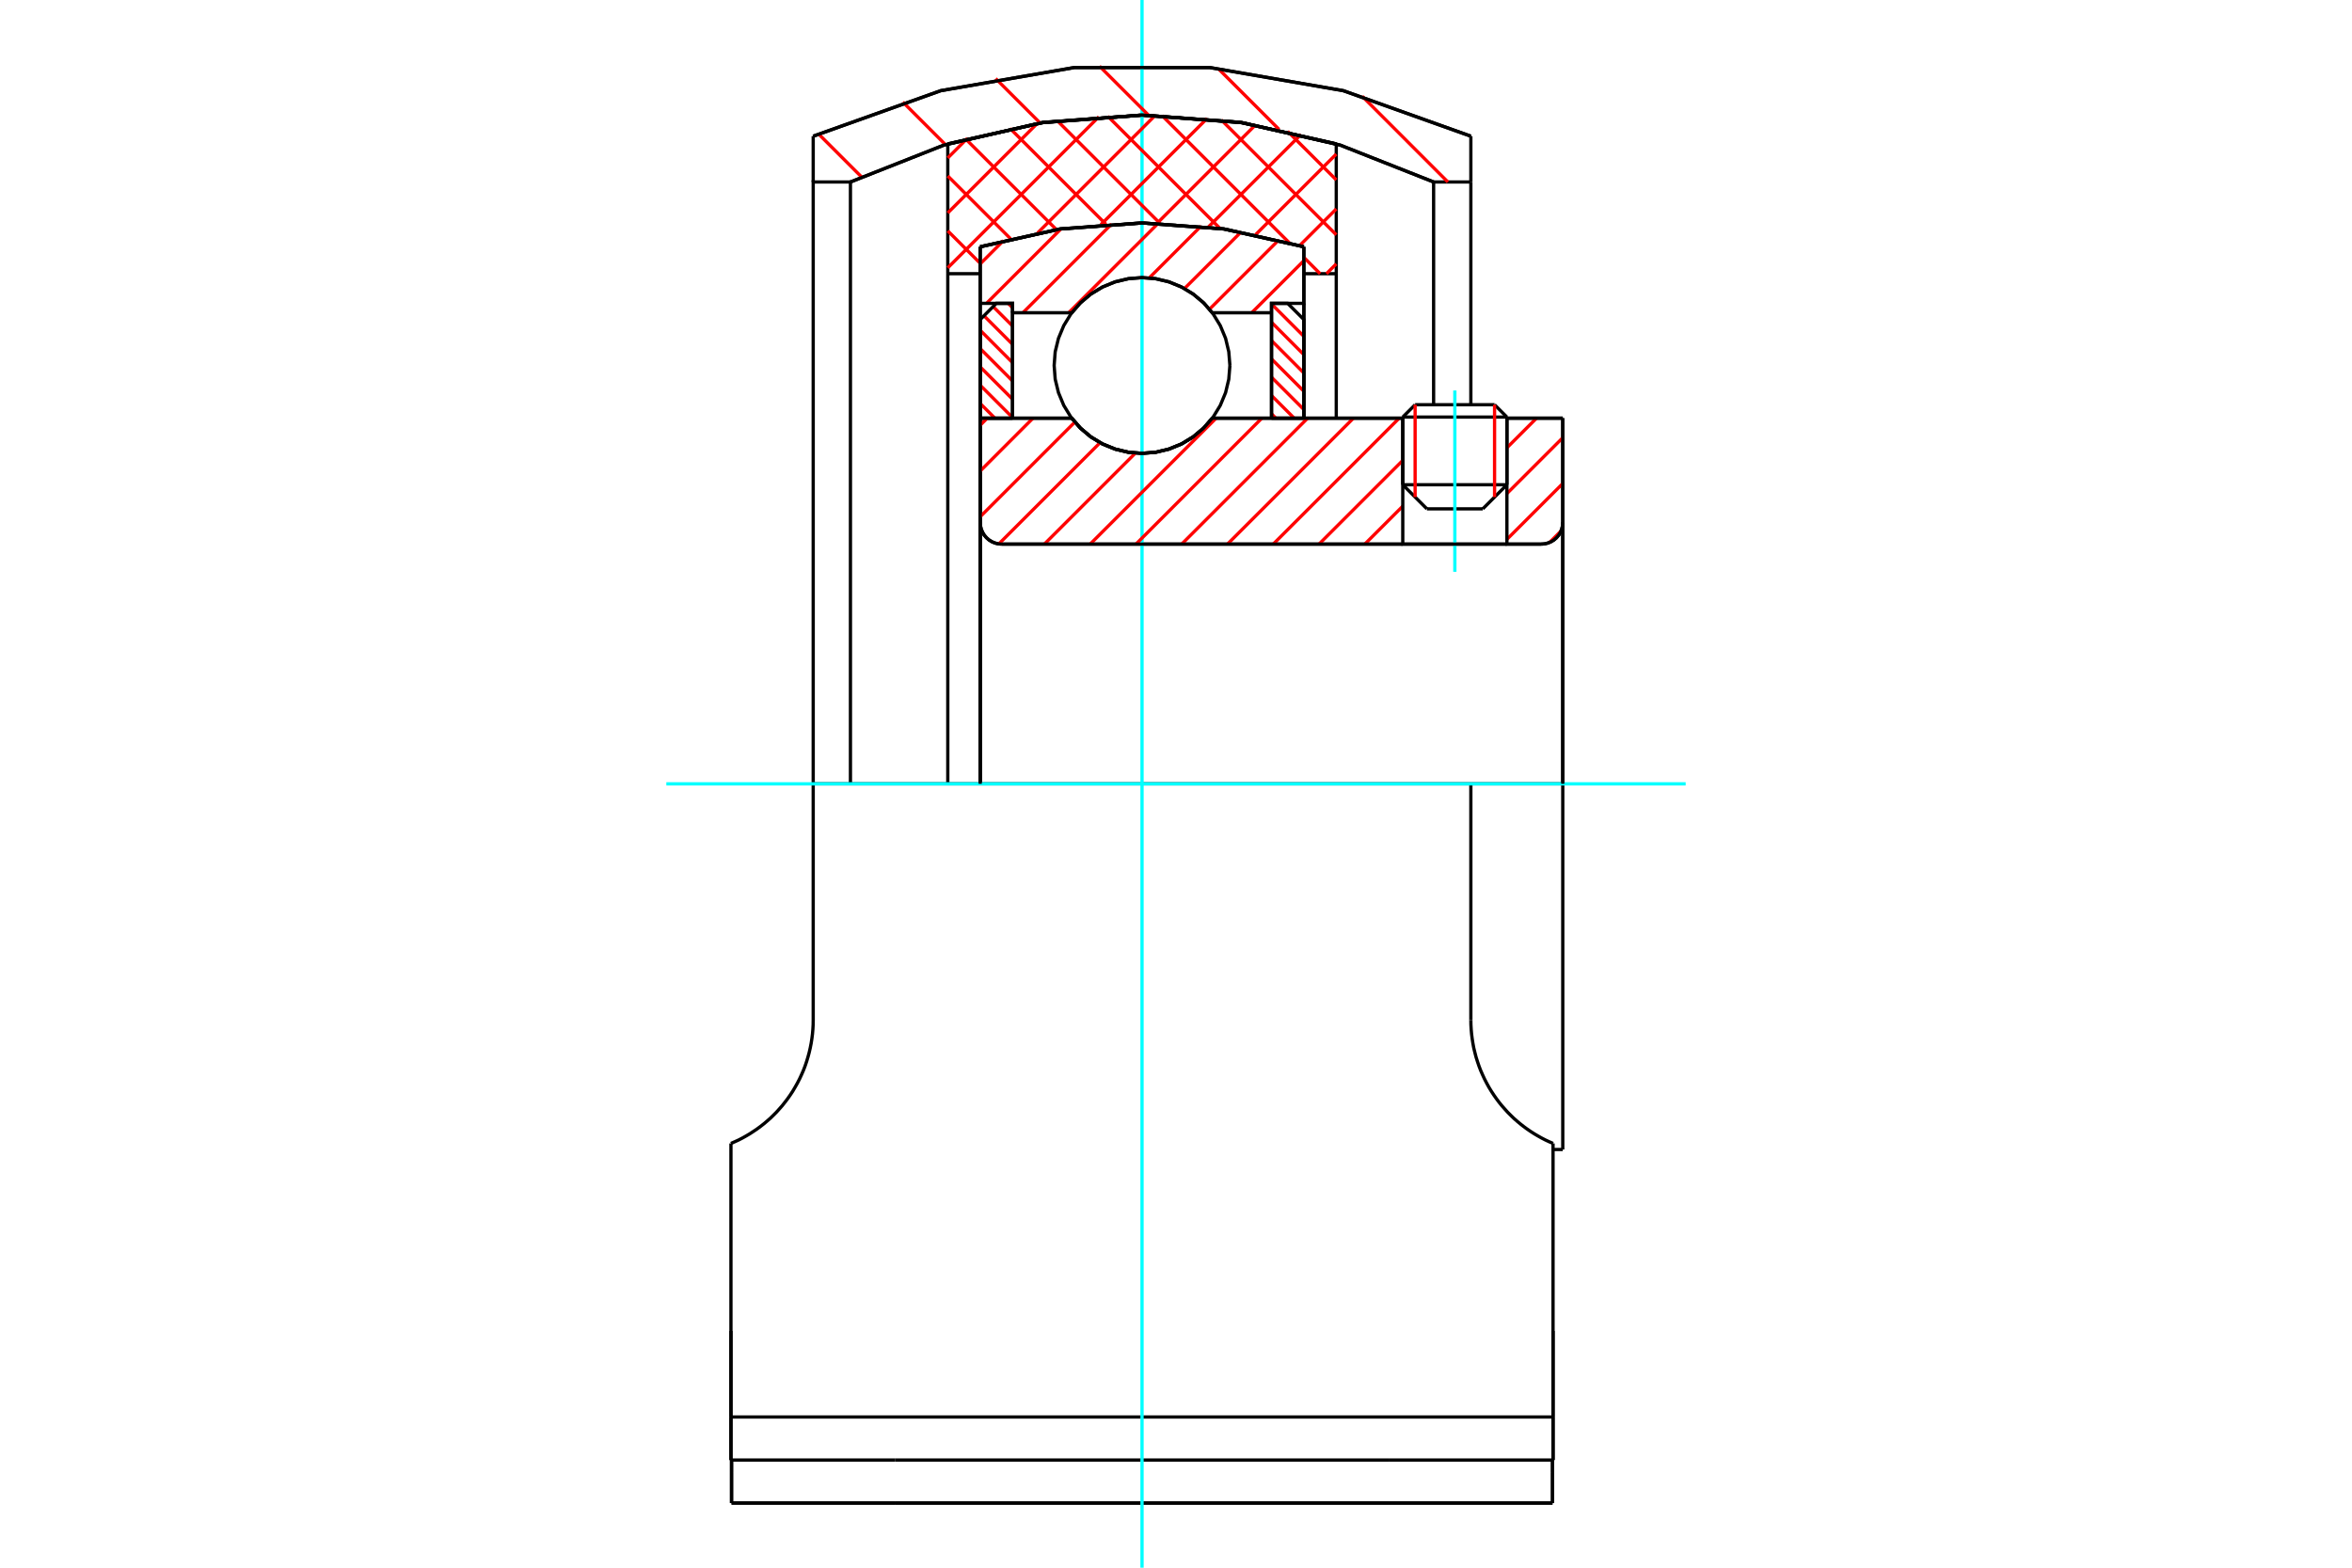 <?xml version="1.0" standalone="no"?>
<!DOCTYPE svg PUBLIC "-//W3C//DTD SVG 1.1//EN"
	"http://www.w3.org/Graphics/SVG/1.1/DTD/svg11.dtd">
<svg xmlns="http://www.w3.org/2000/svg" height="100%" width="100%" viewBox="0 0 36000 24000">
	<rect x="-1800" y="-1200" width="39600" height="26400" style="fill:#FFF"/>
	<g style="fill:none; fill-rule:evenodd" transform="matrix(1 0 0 1 0 0)">
		<g style="fill:none; stroke:#000; stroke-width:50; shape-rendering:geometricPrecision">
			<line x1="23065" y1="6385" x2="21471" y2="6385"/>
			<line x1="21660" y1="6196" x2="22876" y2="6196"/>
			<line x1="21471" y1="7421" x2="23065" y2="7421"/>
			<line x1="22696" y1="7790" x2="21840" y2="7790"/>
			<polyline points="23589,8330 23641,8326 23692,8314 23739,8294 23784,8267 23823,8233 23857,8194 23884,8149 23904,8102 23916,8051 23920,7999"/>
			<line x1="23920" y1="6402" x2="23920" y2="7999"/>
			<line x1="23065" y1="6402" x2="23920" y2="6402"/>
			<line x1="18556" y1="6402" x2="21471" y2="6402"/>
			<polyline points="16404,6402 16541,6558 16700,6691 16878,6798 17071,6876 17273,6924 17480,6940 17687,6924 17889,6876 18081,6798 18259,6691 18419,6558 18556,6402"/>
			<line x1="15003" y1="6402" x2="16404" y2="6402"/>
			<line x1="15003" y1="7999" x2="15003" y2="6402"/>
			<polyline points="15003,7999 15007,8051 15019,8102 15039,8149 15066,8194 15100,8233 15139,8267 15183,8294 15231,8314 15282,8326 15333,8330"/>
			<line x1="23589" y1="8330" x2="15333" y2="8330"/>
			<line x1="23920" y1="12000" x2="22513" y2="12000"/>
			<line x1="23920" y1="7999" x2="23920" y2="12000"/>
			<line x1="23920" y1="17598" x2="23920" y2="12000"/>
			<line x1="15003" y1="7999" x2="15003" y2="12000"/>
			<line x1="21660" y1="6196" x2="21471" y2="6385"/>
			<line x1="23065" y1="6385" x2="22876" y2="6196"/>
			<line x1="22696" y1="7790" x2="23065" y2="7421"/>
			<line x1="21471" y1="7421" x2="21840" y2="7790"/>
			<line x1="21471" y1="6385" x2="21471" y2="7421"/>
			<line x1="23065" y1="7421" x2="23065" y2="6385"/>
			<line x1="23771" y1="17598" x2="23920" y2="17598"/>
			<line x1="21255" y1="22352" x2="23771" y2="22352"/>
			<line x1="13705" y1="22352" x2="21255" y2="22352"/>
			<line x1="11188" y1="22352" x2="13705" y2="22352"/>
			<line x1="12447" y1="12000" x2="22513" y2="12000"/>
			<line x1="22513" y1="15618" x2="22513" y2="12000"/>
			<polyline points="23771,17505 23712,17479 23654,17452 23596,17422 23539,17390 23483,17357 23427,17321 23373,17284 23320,17245 23269,17205 23218,17162 23169,17119 23122,17073 23076,17027 23032,16978 22988,16928 22945,16875 22904,16820 22864,16763 22826,16705 22789,16644 22755,16582 22722,16518 22692,16453 22663,16387 22637,16319 22614,16251 22592,16181 22574,16111 22557,16041 22544,15970 22533,15899 22524,15828 22518,15758 22514,15687 22513,15618"/>
			<line x1="23771" y1="17505" x2="23771" y2="20376"/>
			<line x1="23771" y1="21693" x2="23771" y2="20376"/>
			<line x1="23771" y1="22352" x2="23771" y2="21693"/>
			<polyline points="12447,12000 12447,15618 12446,15687 12442,15758 12436,15828 12427,15899 12416,15970 12402,16041 12386,16111 12367,16181 12346,16251 12323,16319 12297,16387 12268,16453 12238,16518 12205,16582 12170,16644 12134,16705 12096,16763 12056,16820 12014,16875 11972,16928 11928,16978 11884,17027 11838,17073 11791,17119 11742,17162 11691,17205 11640,17245 11587,17284 11532,17321 11477,17357 11421,17390 11364,17422 11306,17452 11247,17479 11188,17505"/>
			<polyline points="23771,21693 21255,21693 13705,21693 11188,21693"/>
			<line x1="11188" y1="22352" x2="11188" y2="21693"/>
			<line x1="11188" y1="20376" x2="11188" y2="21693"/>
			<line x1="11188" y1="17505" x2="11188" y2="20376"/>
			<polyline points="21943,2786 20512,2221 19013,1878 17480,1762 15946,1878 14448,2221 13017,2786 13017,12000"/>
			<line x1="21943" y1="6196" x2="21943" y2="2786"/>
			<polyline points="23771,20376 23771,20508 23771,22352"/>
			<polyline points="11188,22352 11188,20508 11188,20376"/>
			<line x1="22513" y1="2786" x2="21943" y2="2786"/>
			<line x1="22513" y1="6196" x2="22513" y2="2786"/>
			<polyline points="13017,2786 12447,2786 12447,12000"/>
			<line x1="22513" y1="2085" x2="22513" y2="2786"/>
			<line x1="12447" y1="2786" x2="12447" y2="2085"/>
			<polyline points="22513,2085 20560,1388 18517,1034 16443,1034 14400,1388 12447,2085"/>
			<line x1="23763" y1="23010" x2="23763" y2="22352"/>
			<line x1="23763" y1="22540" x2="23763" y2="22346"/>
			<line x1="23763" y1="23010" x2="23763" y2="22540"/>
			<line x1="21255" y1="23010" x2="23763" y2="23010"/>
			<line x1="13705" y1="23010" x2="21255" y2="23010"/>
			<line x1="11197" y1="23010" x2="11197" y2="22352"/>
			<line x1="11197" y1="23010" x2="13705" y2="23010"/>
			<line x1="11197" y1="22540" x2="11197" y2="23010"/>
			<line x1="11197" y1="22346" x2="11197" y2="22540"/>
			<line x1="17480" y1="23010" x2="23763" y2="23010"/>
			<line x1="11197" y1="23010" x2="17480" y2="23010"/>
			<line x1="15003" y1="4190" x2="14507" y2="4190"/>
			<line x1="15003" y1="3778" x2="15003" y2="4190"/>
			<polyline points="19957,3778 18732,3505 17480,3413 16228,3505 15003,3778"/>
			<line x1="19957" y1="4190" x2="19957" y2="3778"/>
			<line x1="20453" y1="4190" x2="19957" y2="4190"/>
			<line x1="20453" y1="2203" x2="20453" y2="4190"/>
			<polyline points="20453,2203 18982,1873 17480,1762 15977,1873 14507,2203"/>
			<line x1="14507" y1="4190" x2="14507" y2="2203"/>
			<line x1="15003" y1="4190" x2="15003" y2="12000"/>
			<line x1="14507" y1="4190" x2="14507" y2="12000"/>
			<line x1="19957" y1="4190" x2="19957" y2="6402"/>
			<line x1="20453" y1="4190" x2="20453" y2="6402"/>
		</g>
		<g style="fill:none; stroke:#0FF; stroke-width:50; shape-rendering:geometricPrecision">
			<line x1="22268" y1="8754" x2="22268" y2="5978"/>
			<line x1="10199" y1="12000" x2="25801" y2="12000"/>
			<line x1="17480" y1="24000" x2="17480" y2="0"/>
		</g>
		<g style="fill:none; stroke:#F00; stroke-width:50; shape-rendering:geometricPrecision">
			<line x1="19709" y1="2011" x2="20453" y2="2754"/>
			<line x1="18695" y1="1838" x2="20453" y2="3595"/>
			<line x1="17787" y1="1770" x2="19736" y2="3719"/>
			<line x1="19957" y1="3940" x2="20206" y2="4190"/>
			<line x1="16956" y1="1780" x2="18677" y2="3501"/>
			<line x1="16184" y1="1849" x2="17755" y2="3420"/>
			<line x1="15460" y1="1966" x2="16929" y2="3435"/>
			<line x1="14779" y1="2126" x2="16169" y2="3515"/>
			<line x1="14507" y1="2694" x2="15469" y2="3656"/>
			<line x1="14507" y1="3535" x2="15003" y2="4031"/>
			<line x1="20453" y1="4040" x2="20303" y2="4190"/>
			<line x1="20453" y1="3199" x2="19891" y2="3761"/>
			<line x1="20453" y1="2359" x2="19216" y2="3595"/>
			<line x1="19913" y1="2058" x2="18494" y2="3476"/>
			<line x1="19218" y1="1911" x2="17710" y2="3419"/>
			<line x1="18476" y1="1813" x2="16850" y2="3439"/>
			<line x1="17679" y1="1769" x2="15880" y2="3568"/>
			<line x1="16820" y1="1787" x2="14507" y2="4100"/>
			<line x1="15874" y1="1892" x2="14507" y2="3259"/>
			<line x1="14806" y1="2119" x2="14507" y2="2418"/>
		</g>
		<g style="fill:none; stroke:#000; stroke-width:50; shape-rendering:geometricPrecision">
			<polyline points="20453,2203 18982,1873 17480,1762 15977,1873 14507,2203"/>
			<polyline points="19957,3778 18732,3505 17480,3413 16228,3505 15003,3778"/>
		</g>
		<g style="fill:none; stroke:#F00; stroke-width:50; shape-rendering:geometricPrecision">
			<line x1="20849" y1="1473" x2="22161" y2="2786"/>
			<line x1="18647" y1="1051" x2="19577" y2="1981"/>
			<line x1="16829" y1="1013" x2="17579" y2="1763"/>
			<line x1="15240" y1="1203" x2="15923" y2="1886"/>
			<line x1="13819" y1="1562" x2="14472" y2="2215"/>
			<line x1="12528" y1="2050" x2="13185" y2="2707"/>
		</g>
		<g style="fill:none; stroke:#000; stroke-width:50; shape-rendering:geometricPrecision">
			<polyline points="22513,2085 20560,1388 18517,1034 16443,1034 14400,1388 12447,2085"/>
			<polyline points="21943,2786 20512,2221 19013,1878 17480,1762 15946,1878 14448,2221 13017,2786"/>
		</g>
		<g style="fill:none; stroke:#F00; stroke-width:50; shape-rendering:geometricPrecision">
			<line x1="22876" y1="6196" x2="22876" y2="7610"/>
			<line x1="21660" y1="7610" x2="21660" y2="6196"/>
			<line x1="15003" y1="6177" x2="15228" y2="6402"/>
			<line x1="15003" y1="5897" x2="15498" y2="6392"/>
			<line x1="15003" y1="5617" x2="15498" y2="6112"/>
			<line x1="15003" y1="5336" x2="15498" y2="5832"/>
			<line x1="15003" y1="5056" x2="15498" y2="5552"/>
			<line x1="15061" y1="4834" x2="15498" y2="5271"/>
			<line x1="15201" y1="4694" x2="15498" y2="4991"/>
			<line x1="15431" y1="4644" x2="15498" y2="4711"/>
		</g>
		<g style="fill:none; stroke:#000; stroke-width:50; shape-rendering:geometricPrecision">
			<polyline points="15498,6402 15498,4644 15250,4644 15003,4892 15003,6402 15498,6402"/>
		</g>
		<g style="fill:none; stroke:#F00; stroke-width:50; shape-rendering:geometricPrecision">
			<line x1="19462" y1="4654" x2="19957" y2="5149"/>
			<line x1="19462" y1="4934" x2="19957" y2="5430"/>
			<line x1="19462" y1="5214" x2="19957" y2="5710"/>
			<line x1="19462" y1="5495" x2="19957" y2="5990"/>
			<line x1="19462" y1="5775" x2="19957" y2="6270"/>
			<line x1="19462" y1="6055" x2="19809" y2="6402"/>
			<line x1="19462" y1="6335" x2="19528" y2="6402"/>
		</g>
		<g style="fill:none; stroke:#000; stroke-width:50; shape-rendering:geometricPrecision">
			<polyline points="19462,6402 19462,4644 19709,4644 19957,4892 19957,6402 19462,6402"/>
			<polyline points="18825,5595 18808,5385 18759,5180 18678,4985 18568,4805 18431,4644 18270,4507 18091,4397 17896,4316 17690,4267 17480,4250 17269,4267 17064,4316 16869,4397 16689,4507 16529,4644 16392,4805 16282,4985 16201,5180 16151,5385 16135,5595 16151,5806 16201,6011 16282,6206 16392,6386 16529,6546 16689,6683 16869,6794 17064,6874 17269,6924 17480,6940 17690,6924 17896,6874 18091,6794 18270,6683 18431,6546 18568,6386 18678,6206 18759,6011 18808,5806 18825,5595"/>
		</g>
		<g style="fill:none; stroke:#F00; stroke-width:50; shape-rendering:geometricPrecision">
			<line x1="19957" y1="3991" x2="19159" y2="4788"/>
			<line x1="19572" y1="3675" x2="18513" y2="4734"/>
			<line x1="18996" y1="3551" x2="18129" y2="4418"/>
			<line x1="18384" y1="3461" x2="17590" y2="4255"/>
			<line x1="17726" y1="3420" x2="16357" y2="4788"/>
			<line x1="17014" y1="3430" x2="15656" y2="4788"/>
			<line x1="16240" y1="3504" x2="15100" y2="4644"/>
			<line x1="15360" y1="3683" x2="15003" y2="4040"/>
		</g>
		<g style="fill:none; stroke:#000; stroke-width:50; shape-rendering:geometricPrecision">
			<polyline points="15003,6402 15003,4644 15003,3778"/>
			<polyline points="19957,3778 18732,3505 17480,3413 16228,3505 15003,3778"/>
			<polyline points="19957,3778 19957,4644 19462,4644 19462,4788 19462,6402"/>
			<polyline points="19462,4788 18556,4788 18419,4632 18259,4499 18081,4392 17889,4314 17687,4266 17480,4250 17273,4266 17071,4314 16878,4392 16700,4499 16541,4632 16404,4788 15498,4788 15498,6402"/>
			<polyline points="15498,4788 15498,4644 15003,4644"/>
			<line x1="19957" y1="4644" x2="19957" y2="6402"/>
		</g>
		<g style="fill:none; stroke:#F00; stroke-width:50; shape-rendering:geometricPrecision">
			<line x1="23893" y1="8129" x2="23719" y2="8303"/>
			<line x1="23920" y1="7402" x2="23065" y2="8257"/>
			<line x1="23920" y1="6701" x2="23065" y2="7556"/>
			<line x1="23518" y1="6402" x2="23065" y2="6855"/>
			<line x1="21471" y1="7749" x2="20890" y2="8330"/>
			<line x1="21471" y1="7048" x2="20189" y2="8330"/>
			<line x1="21416" y1="6402" x2="19488" y2="8330"/>
			<line x1="20716" y1="6402" x2="18788" y2="8330"/>
			<line x1="20015" y1="6402" x2="18087" y2="8330"/>
			<line x1="19314" y1="6402" x2="17387" y2="8330"/>
			<line x1="18614" y1="6402" x2="16686" y2="8330"/>
			<line x1="17379" y1="6936" x2="15985" y2="8330"/>
			<line x1="16838" y1="6777" x2="15288" y2="8327"/>
			<line x1="16452" y1="6462" x2="15003" y2="7911"/>
			<line x1="15811" y1="6402" x2="15003" y2="7211"/>
			<line x1="15110" y1="6402" x2="15003" y2="6510"/>
		</g>
		<g style="fill:none; stroke:#000; stroke-width:50; shape-rendering:geometricPrecision">
			<line x1="23920" y1="12000" x2="23920" y2="6402"/>
			<polyline points="23589,8330 23641,8326 23692,8314 23739,8294 23784,8267 23823,8233 23857,8194 23884,8149 23904,8102 23916,8051 23920,7999"/>
			<polyline points="23589,8330 23065,8330 23065,6402"/>
			<polyline points="23065,8330 21471,8330 21471,6402"/>
			<line x1="21471" y1="8330" x2="15333" y2="8330"/>
			<polyline points="15003,7999 15007,8051 15019,8102 15039,8149 15066,8194 15100,8233 15139,8267 15183,8294 15231,8314 15282,8326 15333,8330"/>
			<polyline points="15003,7999 15003,6402 15498,6402 16404,6402 16541,6558 16700,6691 16878,6798 17071,6876 17273,6924 17480,6940 17687,6924 17889,6876 18081,6798 18259,6691 18419,6558 18556,6402 21471,6402"/>
			<line x1="23065" y1="6402" x2="23920" y2="6402"/>
			<line x1="15003" y1="12000" x2="15003" y2="7999"/>
		</g>
	</g>
</svg>
